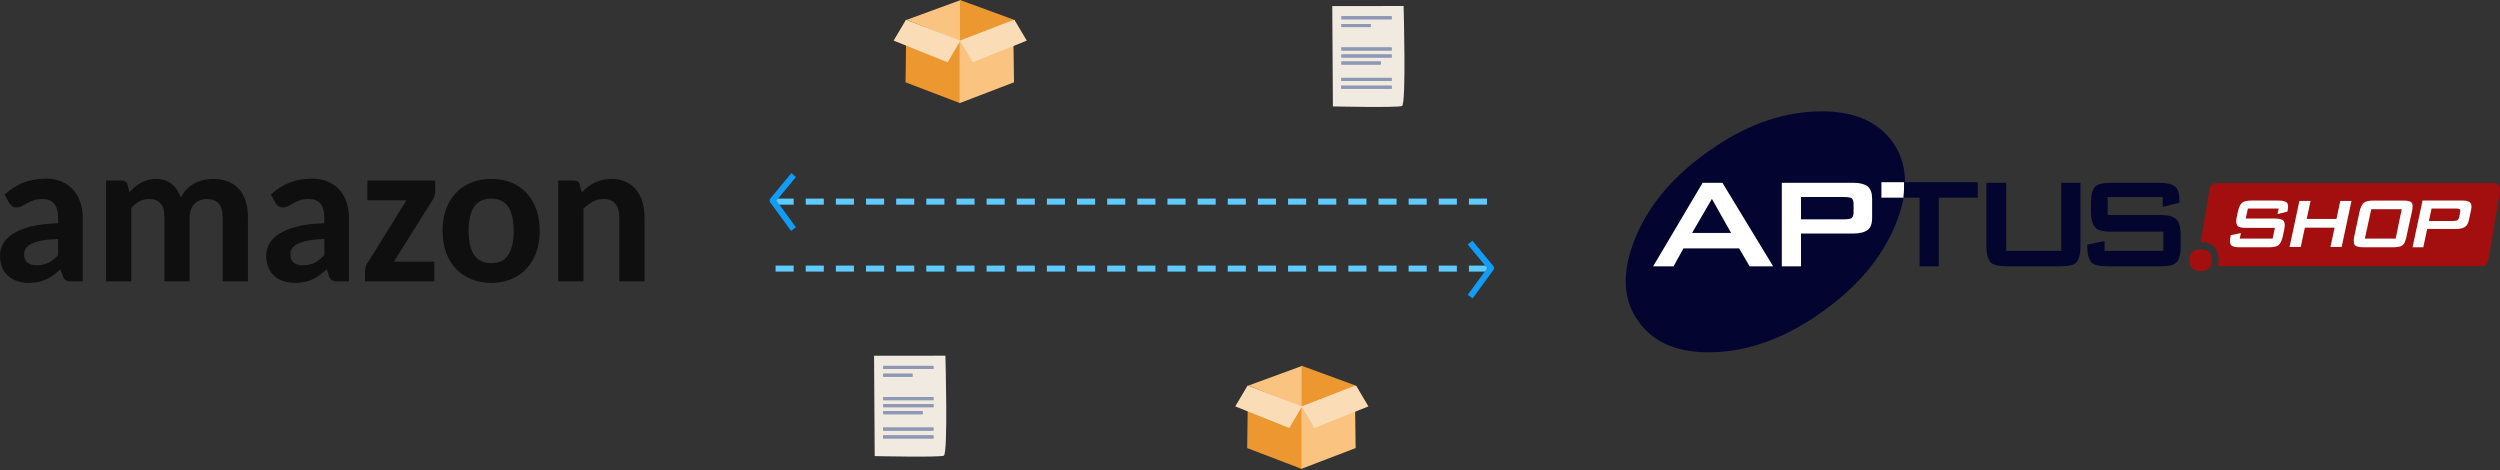 <?xml version="1.0" encoding="UTF-8" standalone="no"?><!DOCTYPE svg PUBLIC "-//W3C//DTD SVG 1.1//EN" "http://www.w3.org/Graphics/SVG/1.1/DTD/svg11.dtd"><svg width="100%" height="100%" viewBox="0 0 622 117" version="1.1" xmlns="http://www.w3.org/2000/svg" xmlns:xlink="http://www.w3.org/1999/xlink" xml:space="preserve" xmlns:serif="http://www.serif.com/" style="fill-rule:evenodd;clip-rule:evenodd;stroke-linecap:square;stroke-linejoin:round;stroke-miterlimit:1.5;"><rect x="0" y="0" width="622" height="117" fill="#333333" stroke="none"/><g id="amazon-duże" serif:id="amazon duże"><g><path d="M369.215,50.163l-177,0" style="fill:none;stroke:#5fcaff;stroke-width:1.5px;stroke-dasharray:3,4.5,0,0;"/><g><path d="M17.717,69.997c-0.594,0 -1.048,-0.088 -1.361,-0.265c-0.313,-0.177 -0.561,-0.534 -0.742,-1.073l-0.545,-1.667c-0.627,0.555 -1.229,1.044 -1.806,1.465c-0.577,0.421 -1.175,0.774 -1.794,1.06c-0.619,0.287 -1.279,0.501 -1.98,0.644c-0.701,0.144 -1.48,0.215 -2.338,0.215c-1.056,0 -2.021,-0.147 -2.895,-0.442c-0.874,-0.295 -1.629,-0.728 -2.264,-1.301c-0.635,-0.572 -1.126,-1.283 -1.472,-2.134c-0.347,-0.85 -0.52,-1.831 -0.52,-2.942c0,-0.926 0.231,-1.852 0.693,-2.778c0.462,-0.926 1.249,-1.764 2.363,-2.513c1.113,-0.749 2.598,-1.372 4.454,-1.869c1.856,-0.497 4.169,-0.779 6.941,-0.846l-0,-1.339c-0,-1.616 -0.33,-2.803 -0.99,-3.561c-0.66,-0.757 -1.609,-1.136 -2.846,-1.136c-0.924,-0 -1.686,0.109 -2.289,0.328c-0.602,0.219 -1.134,0.459 -1.596,0.72c-0.461,0.261 -0.89,0.501 -1.286,0.72c-0.396,0.219 -0.842,0.328 -1.336,0.328c-0.429,0 -0.796,-0.114 -1.102,-0.341c-0.305,-0.227 -0.548,-0.501 -0.73,-0.821l-1.138,-2.02c1.419,-1.347 2.986,-2.349 4.702,-3.005c1.715,-0.657 3.571,-0.985 5.567,-0.985c1.435,-0 2.722,0.239 3.86,0.719c1.138,0.48 2.103,1.154 2.895,2.021c0.792,0.867 1.394,1.898 1.807,3.094c0.412,1.195 0.618,2.508 0.618,3.939l0,15.785l-2.87,0Zm-8.611,-3.99c1.122,-0 2.091,-0.206 2.907,-0.619c0.817,-0.412 1.629,-1.048 2.438,-1.907l-0,-4.041c-1.633,0.068 -2.99,0.207 -4.071,0.417c-1.08,0.211 -1.942,0.48 -2.586,0.808c-0.643,0.329 -1.101,0.712 -1.373,1.149c-0.272,0.438 -0.408,0.91 -0.408,1.415c-0,1.01 0.276,1.726 0.829,2.146c0.552,0.421 1.307,0.632 2.264,0.632Z" style="fill:#0f0f0f;fill-rule:nonzero;"/><path d="M26.377,69.997l0,-25.079l3.86,0c0.396,0 0.73,0.093 1.003,0.278c0.272,0.185 0.449,0.472 0.532,0.859l0.42,1.768c0.446,-0.472 0.903,-0.909 1.374,-1.314c0.47,-0.404 0.977,-0.753 1.521,-1.048c0.545,-0.294 1.126,-0.526 1.745,-0.694c0.618,-0.169 1.299,-0.253 2.041,-0.253c1.567,0 2.858,0.425 3.873,1.276c1.014,0.85 1.769,1.974 2.264,3.371c0.396,-0.825 0.886,-1.532 1.472,-2.121c0.586,-0.589 1.233,-1.069 1.942,-1.44c0.71,-0.37 1.456,-0.644 2.24,-0.821c0.783,-0.176 1.571,-0.265 2.363,-0.265c1.386,0 2.619,0.215 3.699,0.644c1.081,0.43 1.988,1.053 2.722,1.869c0.734,0.817 1.291,1.814 1.67,2.993c0.38,1.179 0.569,2.517 0.569,4.016l0,15.961l-6.285,0l0,-15.961c0,-3.014 -1.319,-4.521 -3.959,-4.521c-0.594,-0 -1.146,0.097 -1.658,0.29c-0.511,0.194 -0.961,0.48 -1.348,0.859c-0.388,0.379 -0.693,0.85 -0.916,1.414c-0.222,0.564 -0.334,1.217 -0.334,1.958l0,15.961l-6.285,0l0,-15.961c0,-1.617 -0.33,-2.774 -0.99,-3.473c-0.659,-0.699 -1.616,-1.048 -2.87,-1.048c-0.841,-0 -1.625,0.194 -2.351,0.581c-0.725,0.387 -1.402,0.934 -2.029,1.641l0,18.26l-6.285,0Z" style="fill:#0f0f0f;fill-rule:nonzero;"/><path d="M83.957,69.997c-0.594,0 -1.047,-0.088 -1.361,-0.265c-0.313,-0.177 -0.561,-0.534 -0.742,-1.073l-0.545,-1.667c-0.626,0.555 -1.228,1.044 -1.806,1.465c-0.577,0.421 -1.175,0.774 -1.794,1.06c-0.618,0.287 -1.278,0.501 -1.979,0.644c-0.701,0.144 -1.481,0.215 -2.339,0.215c-1.055,0 -2.02,-0.147 -2.895,-0.442c-0.874,-0.295 -1.629,-0.728 -2.264,-1.301c-0.635,-0.572 -1.126,-1.283 -1.472,-2.134c-0.347,-0.85 -0.52,-1.831 -0.52,-2.942c0,-0.926 0.231,-1.852 0.693,-2.778c0.462,-0.926 1.25,-1.764 2.363,-2.513c1.114,-0.749 2.598,-1.372 4.454,-1.869c1.856,-0.497 4.17,-0.779 6.941,-0.846l-0,-1.339c-0,-1.616 -0.33,-2.803 -0.99,-3.561c-0.66,-0.757 -1.608,-1.136 -2.845,-1.136c-0.924,-0 -1.687,0.109 -2.289,0.328c-0.602,0.219 -1.134,0.459 -1.596,0.72c-0.462,0.261 -0.891,0.501 -1.287,0.72c-0.396,0.219 -0.841,0.328 -1.336,0.328c-0.429,0 -0.796,-0.114 -1.101,-0.341c-0.305,-0.227 -0.549,-0.501 -0.73,-0.821l-1.138,-2.02c1.418,-1.347 2.985,-2.349 4.701,-3.005c1.716,-0.657 3.571,-0.985 5.567,-0.985c1.436,-0 2.722,0.239 3.86,0.719c1.139,0.48 2.104,1.154 2.896,2.021c0.791,0.867 1.393,1.898 1.806,3.094c0.412,1.195 0.618,2.508 0.618,3.939l0,15.785l-2.87,0Zm-8.611,-3.99c1.122,-0 2.091,-0.206 2.908,-0.619c0.816,-0.412 1.629,-1.048 2.437,-1.907l-0,-4.041c-1.633,0.068 -2.99,0.207 -4.071,0.417c-1.08,0.211 -1.942,0.48 -2.585,0.808c-0.644,0.329 -1.101,0.712 -1.374,1.149c-0.272,0.438 -0.408,0.91 -0.408,1.415c0,1.01 0.276,1.726 0.829,2.146c0.553,0.421 1.307,0.632 2.264,0.632Z" style="fill:#0f0f0f;fill-rule:nonzero;"/><path d="M108.281,47.545c-0,0.471 -0.075,0.918 -0.223,1.339c-0.148,0.42 -0.33,0.774 -0.544,1.06l-9.527,15.154l10.071,-0l-0,4.899l-17.247,0l0,-2.652c0,-0.286 0.066,-0.639 0.198,-1.06c0.132,-0.421 0.338,-0.8 0.619,-1.137l9.502,-15.33l-9.725,-0l0,-4.9l16.876,0l-0,2.627Z" style="fill:#0f0f0f;fill-rule:nonzero;"/><path d="M122.235,44.514c1.798,0 3.439,0.299 4.924,0.897c1.484,0.598 2.755,1.456 3.81,2.576c1.056,1.12 1.873,2.475 2.45,4.066c0.577,1.591 0.866,3.372 0.866,5.342c0,2.003 -0.289,3.805 -0.866,5.404c-0.577,1.6 -1.394,2.96 -2.45,4.079c-1.055,1.12 -2.326,1.983 -3.81,2.589c-1.485,0.606 -3.126,0.909 -4.924,0.909c-1.815,0 -3.469,-0.303 -4.962,-0.909c-1.493,-0.606 -2.771,-1.469 -3.835,-2.589c-1.064,-1.119 -1.885,-2.479 -2.462,-4.079c-0.577,-1.599 -0.866,-3.401 -0.866,-5.404c-0,-1.97 0.289,-3.751 0.866,-5.342c0.577,-1.591 1.398,-2.946 2.462,-4.066c1.064,-1.12 2.342,-1.978 3.835,-2.576c1.493,-0.598 3.147,-0.897 4.962,-0.897Zm-0,20.963c1.897,-0 3.299,-0.678 4.206,-2.034c0.907,-1.355 1.361,-3.354 1.361,-5.998c0,-2.643 -0.454,-4.643 -1.361,-5.998c-0.907,-1.355 -2.309,-2.033 -4.206,-2.033c-1.93,-0 -3.353,0.678 -4.269,2.033c-0.915,1.355 -1.373,3.355 -1.373,5.998c-0,2.644 0.458,4.643 1.373,5.998c0.916,1.356 2.339,2.034 4.269,2.034Z" style="fill:#0f0f0f;fill-rule:nonzero;"/><path d="M138.887,69.997l0,-25.079l3.861,0c0.395,0 0.729,0.093 1.002,0.278c0.272,0.185 0.449,0.472 0.532,0.859l0.42,1.844c0.495,-0.506 1.007,-0.964 1.534,-1.377c0.528,-0.412 1.097,-0.766 1.708,-1.061c0.61,-0.294 1.258,-0.526 1.942,-0.694c0.685,-0.169 1.44,-0.253 2.264,-0.253c1.337,0 2.516,0.236 3.539,0.707c1.023,0.472 1.88,1.129 2.573,1.97c0.693,0.842 1.217,1.848 1.571,3.018c0.355,1.171 0.532,2.446 0.532,3.827l0,15.961l-6.285,0l0,-15.961c0,-1.431 -0.321,-2.543 -0.965,-3.334c-0.643,-0.791 -1.608,-1.187 -2.895,-1.187c-0.956,-0 -1.851,0.21 -2.684,0.631c-0.834,0.421 -1.621,1.011 -2.364,1.768l0,18.083l-6.285,0Z" style="fill:#0f0f0f;fill-rule:nonzero;"/></g><path d="M369.215,66.83l-177,-0" style="fill:none;stroke:#5fcaff;stroke-width:1.5px;stroke-dasharray:3,4.5,0,0;"/><path d="M366.23,73.188l4.75,-6.5l-4.75,-5.75" style="fill:none;stroke:#119cf6;stroke-width:1.5px;"/><path d="M196.98,56.388l-4.75,-6.5l4.75,-5.75" style="fill:none;stroke:#119cf6;stroke-width:1.5px;"/><g><path d="M225.615,4.921l13.44,-4.921l0,10.424l-13.44,-5.503Z" style="fill:#fac380;"/><path d="M252.284,4.921l-13.44,-4.921l-0,10.424l13.44,-5.503Z" style="fill:#ec972f;"/><path d="M225.509,4.921l-0.212,15.557l13.547,5.186l-0,-15.451l-13.335,-5.292Z" style="fill:#ec972f;"/><path d="M252.073,4.921l0.211,15.557l-13.546,5.186l-0,-15.451l13.335,-5.292Z" style="fill:#fac380;"/><path d="M238.949,10.107l-13.546,-5.186l-3.069,5.186l13.441,5.397l3.174,-5.397Z" style="fill:#fadcb7;"/><path d="M238.844,10.107l13.546,-5.186l3.069,5.186l-13.44,5.397l-3.175,-5.397Z" style="fill:#fadcb7;"/></g><g><path d="M310.615,95.921l13.44,-4.921l0,10.424l-13.44,-5.503Z" style="fill:#fac380;"/><path d="M337.284,95.921l-13.44,-4.921l-0,10.424l13.44,-5.503Z" style="fill:#ec972f;"/><path d="M310.509,95.921l-0.212,15.557l13.547,5.186l-0,-15.451l-13.335,-5.292Z" style="fill:#ec972f;"/><path d="M337.073,95.921l0.211,15.557l-13.546,5.186l-0,-15.451l13.335,-5.292Z" style="fill:#fac380;"/><path d="M323.949,101.107l-13.546,-5.186l-3.069,5.186l13.441,5.397l3.174,-5.397Z" style="fill:#fadcb7;"/><path d="M323.844,101.107l13.546,-5.186l3.069,5.186l-13.44,5.397l-3.175,-5.397Z" style="fill:#fadcb7;"/></g><g id="dane-copy" serif:id="dane copy"><path id="Shape-1153-copy-4" serif:id="Shape 1153 copy 4" d="M331.626,26.475c-0,0 16.111,0.363 17.195,-0.107c1.084,-0.469 0.397,-24.872 0.397,-24.872l-17.751,0.018l0.159,24.961Z" style="fill:#f0eae0;"/><rect id="Shape-1155-copy-29" serif:id="Shape 1155 copy 29" x="333.753" y="4.03" width="12.488" height="0.767" style="fill:#8e98b4;"/><rect x="333.753" y="4.03" width="12.488" height="0.767" style="fill:#8e98b4;"/><rect id="Shape-1155-copy-30" serif:id="Shape 1155 copy 30" x="333.753" y="5.973" width="7.272" height="0.766" style="fill:#8e98b4;"/><rect x="333.753" y="5.973" width="7.272" height="0.766" style="fill:#8e98b4;"/><rect id="Shape-1155-copy-31" serif:id="Shape 1155 copy 31" x="333.753" y="11.8" width="12.488" height="0.767" style="fill:#8e98b4;"/><rect x="333.753" y="11.8" width="12.488" height="0.767" style="fill:#8e98b4;"/><rect id="Shape-1155-copy-32" serif:id="Shape 1155 copy 32" x="333.753" y="13.548" width="12.495" height="0.766" style="fill:#8e98b4;"/><rect x="333.753" y="13.548" width="12.495" height="0.766" style="fill:#8e98b4;"/><rect id="Shape-1155-copy-33" serif:id="Shape 1155 copy 33" x="333.753" y="15.297" width="9.793" height="0.766" style="fill:#8e98b4;"/><rect x="333.753" y="15.297" width="9.793" height="0.766" style="fill:#8e98b4;"/><rect id="Shape-1155-copy-34" serif:id="Shape 1155 copy 34" x="333.703" y="19.375" width="12.538" height="0.767" style="fill:#8e98b4;"/><rect x="333.703" y="19.375" width="12.538" height="0.767" style="fill:#8e98b4;"/><rect id="Shape-1155-copy-35" serif:id="Shape 1155 copy 35" x="333.703" y="21.318" width="12.545" height="0.766" style="fill:#8e98b4;"/><rect x="333.703" y="21.318" width="12.545" height="0.766" style="fill:#8e98b4;"/></g><g id="dane-copy-4" serif:id="dane copy 4"><path id="Shape-1153-copy-5" serif:id="Shape 1153 copy 5" d="M217.626,113.476c-0,-0 16.111,0.362 17.195,-0.108c1.084,-0.469 0.397,-24.873 0.397,-24.873l-17.751,0.019l0.159,24.962Z" style="fill:#f0eae0;"/><rect id="Shape-1155-copy-36" serif:id="Shape 1155 copy 36" x="219.753" y="91.031" width="12.488" height="0.766" style="fill:#8e98b4;"/><rect x="219.753" y="91.031" width="12.488" height="0.766" style="fill:#8e98b4;"/><rect id="Shape-1155-copy-37" serif:id="Shape 1155 copy 37" x="219.753" y="92.973" width="7.272" height="0.766" style="fill:#8e98b4;"/><rect x="219.753" y="92.973" width="7.272" height="0.766" style="fill:#8e98b4;"/><rect id="Shape-1155-copy-38" serif:id="Shape 1155 copy 38" x="219.753" y="98.8" width="12.488" height="0.766" style="fill:#8e98b4;"/><rect x="219.753" y="98.8" width="12.488" height="0.766" style="fill:#8e98b4;"/><rect id="Shape-1155-copy-39" serif:id="Shape 1155 copy 39" x="219.753" y="100.549" width="12.495" height="0.766" style="fill:#8e98b4;"/><rect x="219.753" y="100.549" width="12.495" height="0.766" style="fill:#8e98b4;"/><rect id="Shape-1155-copy-40" serif:id="Shape 1155 copy 40" x="219.753" y="102.296" width="9.793" height="0.767" style="fill:#8e98b4;"/><rect x="219.753" y="102.296" width="9.793" height="0.767" style="fill:#8e98b4;"/><rect id="Shape-1155-copy-41" serif:id="Shape 1155 copy 41" x="219.703" y="106.376" width="12.537" height="0.766" style="fill:#8e98b4;"/><rect x="219.703" y="106.376" width="12.537" height="0.766" style="fill:#8e98b4;"/><rect id="Shape-1155-copy-42" serif:id="Shape 1155 copy 42" x="219.703" y="108.318" width="12.545" height="0.767" style="fill:#8e98b4;"/><rect x="219.703" y="108.318" width="12.545" height="0.767" style="fill:#8e98b4;"/></g></g><g id="Group-1-copy" serif:id="Group 1 copy"><g id="_.pl-copy-2" serif:id=".pl copy 2"><path id="Color-Fill-4-copy-2" serif:id="Color Fill 4 copy 2" d="M544.744,64.68c-0,1.847 0.923,2.77 2.77,2.77c1.847,0 2.771,-0.923 2.771,-2.77c-0,-1.744 -0.924,-2.617 -2.771,-2.617c-1.847,0 -2.77,0.873 -2.77,2.617Zm4.92,-17.125l-2.15,12.661c2.975,0 4.464,1.489 4.464,4.464c-0,0.719 -0.053,1.231 -0.154,1.539l65.56,-0c1.025,-0 1.64,-0.717 1.847,-2.155l2.766,-16.509c-0,-1.332 -0.462,-2 -1.385,-2l-69.101,-0c-1.13,-0 -1.746,0.668 -1.847,2Z" style="fill:#a30f0f;fill-rule:nonzero;"/><path id="Color-Fill-3-copy-3" serif:id="Color Fill 3 copy 3" d="M599.357,55.952l-0.601,2.815c-0.233,1.092 -0.512,1.839 -0.998,2.24c-0.418,0.344 -1.202,0.517 -2.35,0.517l-7.32,-0c-1.149,-0 -1.888,-0.173 -2.215,-0.517c-0.275,-0.415 -0.333,-1.067 -0.179,-1.951l-0.007,0l0.061,-0.289l0.905,-4.235l0.401,-1.874c0.221,-1.034 0.581,-1.781 1.081,-2.24c0.475,-0.344 1.286,-0.516 2.436,-0.516l7.32,-0c1.148,-0 1.858,0.172 2.129,0.516c0.315,0.401 0.304,1.148 0.071,2.24l-0.734,3.294Zm-9.39,-3.897l-1.524,7.001l-0.068,0.314l7.665,0l0.067,-0.314l1.439,-7.001l-7.579,-0Z" style="fill:#fff;"/><path id="Color-Fill-2-copy-3" serif:id="Color Fill 2 copy 3" d="M611.997,52.05c0.135,0.172 0.166,0.431 0.093,0.775l-0.258,1.206c-0.073,0.344 -0.215,0.603 -0.424,0.775c-0.255,0.116 -0.583,0.172 -0.984,0.172l-6.115,0l0.663,-3.1l6.114,-0c0.401,-0 0.705,0.058 0.911,0.172Zm-9.086,9.474l0.975,-4.565l7.321,0c0.861,0 1.557,-0.172 2.091,-0.517c0.462,-0.286 0.787,-0.861 0.971,-1.722l0.552,-2.584c0.171,-0.803 0.092,-1.378 -0.235,-1.722c-0.387,-0.345 -1.009,-0.517 -1.871,-0.517l-9.99,0l-2.484,11.627l2.67,-0Z" style="fill:#fff;fill-rule:nonzero;"/><path id="Color-Fill-3-copy-7" serif:id="Color Fill 3 copy 7" d="M566.646,53.256l2.454,-0.603l0.055,-0.258c0.209,-0.976 0.148,-1.637 -0.179,-1.981c-0.387,-0.345 -1.096,-0.517 -2.129,-0.517l-6.631,0c-1.15,0 -1.932,0.172 -2.35,0.517c-0.488,0.402 -0.848,1.149 -1.081,2.239l-0.276,1.292c-0.221,1.033 -0.174,1.752 0.143,2.153c0.2,0.402 0.904,0.602 2.11,0.602l7.234,0l-0.57,2.67l-8.182,0l0.295,-1.377l-2.522,0.516l-0.055,0.258c-0.221,1.034 -0.18,1.781 0.124,2.24c0.327,0.344 1.066,0.517 2.215,0.517l7.148,-0c1.206,-0 2.018,-0.173 2.436,-0.517c0.486,-0.401 0.848,-1.148 1.081,-2.24l0.331,-1.55c0.233,-1.09 0.191,-1.837 -0.124,-2.239c-0.317,-0.401 -1.049,-0.603 -2.197,-0.603l-7.234,0l0.534,-2.497l7.664,-0l-0.294,1.378Z" style="fill:#fff;fill-rule:nonzero;"/><path id="Shape-1-copy-2" serif:id="Shape 1 copy 2" d="M579.823,61.429l1.023,-4.789l-7.396,-0l-1.023,4.789l-2.781,-0l2.442,-11.433l2.781,0l-0.957,4.481l7.397,-0l0.957,-4.481l2.781,0l-2.443,11.433l-2.781,-0Z" style="fill:#fff;"/></g><g id="ap-copy" serif:id="ap copy"><path id="Color-Fill-6-copy" serif:id="Color Fill 6 copy" d="M451.472,27.74c-8.927,0.411 -17.701,3.694 -26.32,9.851c-8.826,6.156 -14.929,13.39 -18.316,21.702c-3.386,8.311 -3.131,15.187 0.77,20.624c3.898,5.541 10.312,8.107 19.239,7.696c8.927,-0.409 17.751,-3.744 26.474,-10.005c8.72,-6.156 14.799,-13.364 18.238,-21.625c3.437,-8.258 3.206,-15.16 -0.692,-20.701c-4.002,-5.438 -10.466,-7.951 -19.393,-7.542Z" style="fill:#030530;fill-rule:nonzero;"/><path id="Color-Fill-2-copy" serif:id="Color Fill 2 copy" d="M425.922,49.483l4.771,8.465l-9.696,0l4.925,-8.465Zm34.784,-0.154c0.308,0.308 0.462,0.77 0.462,1.385l0,2.155c0,0.615 -0.154,1.077 -0.462,1.385c-0.411,0.207 -0.976,0.308 -1.693,0.308l-10.927,-0l-0,-5.541l10.927,-0c0.717,-0 1.282,0.103 1.693,0.308Zm-12.62,16.93l-0,-8.157l13.082,-0c1.539,-0 2.718,-0.308 3.54,-0.923c0.717,-0.513 1.078,-1.54 1.078,-3.079l-0,-4.617c-0,-1.436 -0.361,-2.463 -1.078,-3.079c-0.822,-0.615 -2.001,-0.923 -3.54,-0.923l-17.854,0l0,20.778l4.772,0Zm-31.707,0l2.463,-4.463l13.852,-0l2.617,4.463l5.848,0l-12.621,-20.778l-4.925,0l-12.313,20.778l5.079,0Z" style="fill:#fff;fill-rule:nonzero;"/></g><g id="tus-copy" serif:id="tus copy"><path id="Color-Fill-1-copy" serif:id="Color Fill 1 copy" d="M473.789,45.327l-5.695,0l0,3.848l5.541,-0c0.101,-1.128 0.154,-2.41 0.154,-3.848Z" style="fill:#fff;fill-rule:nonzero;"/><path id="Color-Fill-3-copy" serif:id="Color Fill 3 copy" d="M492.065,49.175l0,-3.848l-18.316,0c0,1.438 -0.052,2.72 -0.153,3.848l4.001,-0l0,17.084l4.772,0l-0,-17.084l9.696,-0Zm46.021,2.309l4.156,-1.078l-0,-0.461c-0,-1.744 -0.361,-2.925 -1.078,-3.541c-0.822,-0.615 -2.155,-0.923 -4.002,-0.923l-11.851,0c-2.054,0 -3.386,0.308 -4.002,0.923c-0.719,0.719 -1.077,2.054 -1.077,4.002l-0,2.309c-0,1.847 0.358,3.131 1.077,3.848c0.512,0.719 1.847,1.077 4.002,1.077l12.929,0l-0,4.772l-14.622,-0l-0,-2.463l-4.31,0.923l0,0.462c0,1.847 0.359,3.182 1.078,4.002c0.716,0.616 2.101,0.923 4.155,0.923l12.775,0c2.155,0 3.54,-0.307 4.156,-0.923c0.717,-0.717 1.077,-2.052 1.077,-4.002l0,-2.77c0,-1.948 -0.36,-3.283 -1.077,-4.002c-0.719,-0.717 -2.104,-1.078 -4.156,-1.078l-12.929,0l0,-4.463l13.699,-0l-0,2.463Zm-43.866,-6.003l0,15.853c0,1.847 0.358,3.182 1.078,4.002c0.716,0.616 2.101,0.923 4.155,0.923l13.083,0c2.051,0 3.386,-0.307 4.002,-0.923c0.716,-0.717 1.077,-2.052 1.077,-4.002l0,-15.853l-4.771,0l-0,16.931l-13.699,-0l0,-16.931l-4.925,0Z" style="fill:#03052e;fill-rule:nonzero;"/></g></g></g></svg>